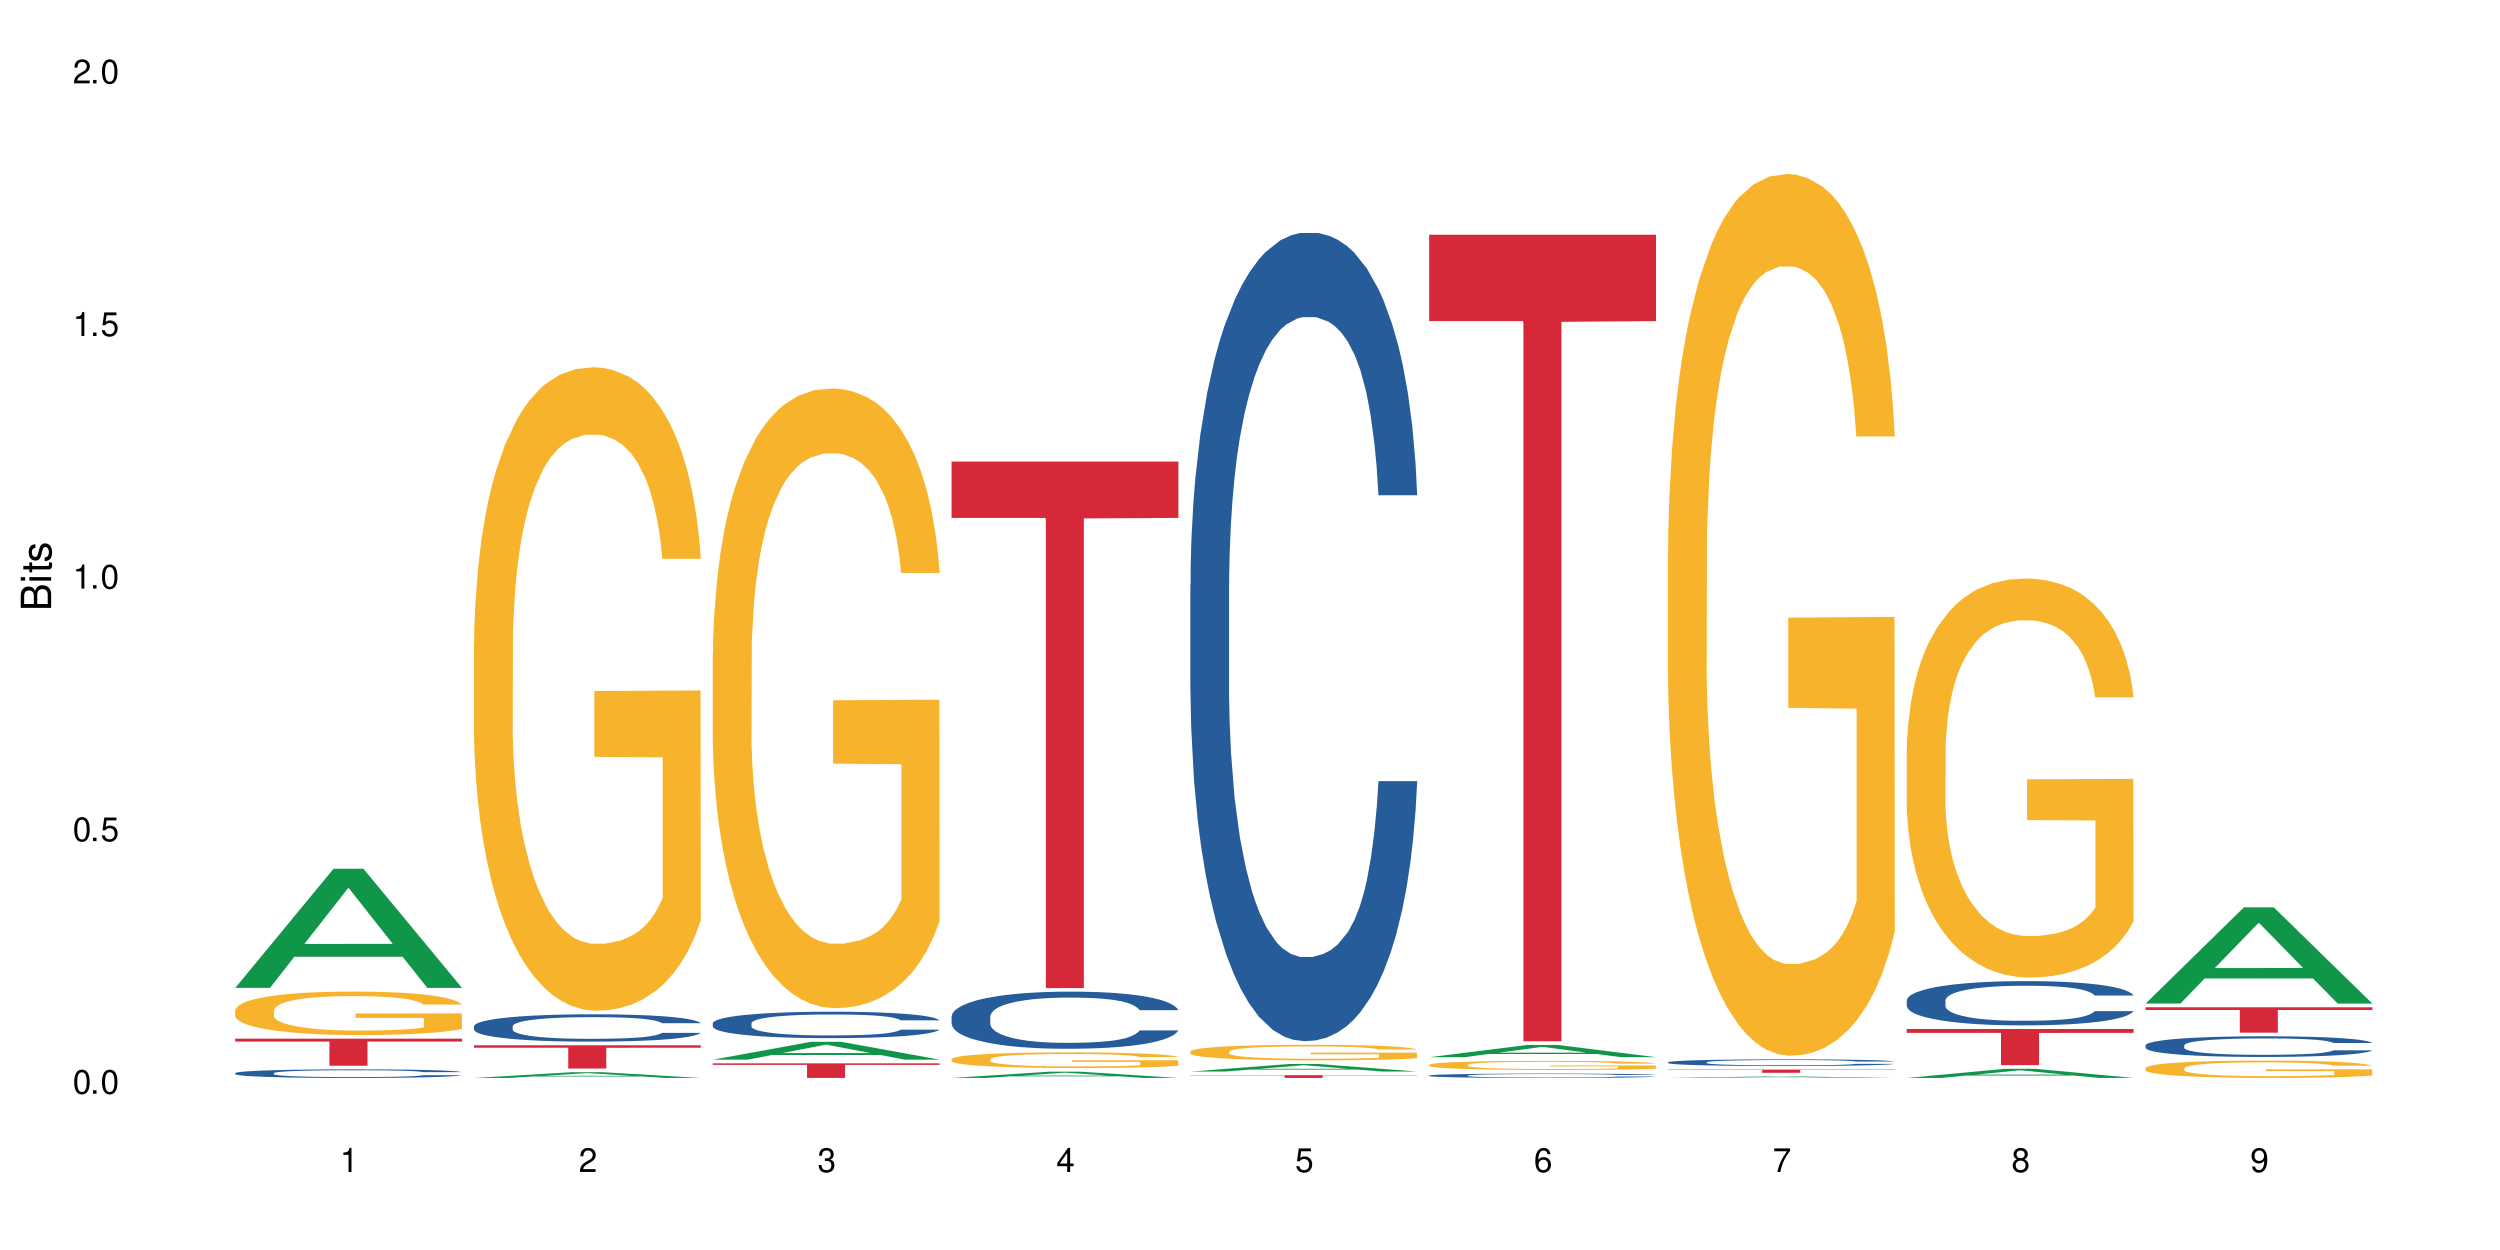 <?xml version="1.0" encoding="UTF-8"?>
<svg xmlns="http://www.w3.org/2000/svg" xmlns:xlink="http://www.w3.org/1999/xlink" width="720" height="360" viewBox="0 0 720 360">
<defs>
<g>
<g id="glyph-0-0">
</g>
<g id="glyph-0-1">
<path d="M 2.641 -6.938 C 2 -6.938 1.422 -6.656 1.078 -6.172 C 0.641 -5.562 0.406 -4.641 0.406 -3.359 C 0.406 -1.016 1.188 0.219 2.641 0.219 C 4.078 0.219 4.859 -1.016 4.859 -3.297 C 4.859 -4.641 4.656 -5.547 4.203 -6.172 C 3.844 -6.656 3.281 -6.938 2.641 -6.938 Z M 2.641 -6.188 C 3.547 -6.188 4 -5.25 4 -3.375 C 4 -1.406 3.562 -0.484 2.625 -0.484 C 1.734 -0.484 1.281 -1.438 1.281 -3.344 C 1.281 -5.25 1.734 -6.188 2.641 -6.188 Z M 2.641 -6.188 "/>
</g>
<g id="glyph-0-2">
<path d="M 1.828 -1 L 0.828 -1 L 0.828 0 L 1.828 0 Z M 1.828 -1 "/>
</g>
<g id="glyph-0-3">
<path d="M 4.562 -6.797 L 1.062 -6.797 L 0.547 -3.094 L 1.328 -3.094 C 1.719 -3.562 2.047 -3.734 2.578 -3.734 C 3.484 -3.734 4.062 -3.109 4.062 -2.094 C 4.062 -1.125 3.484 -0.531 2.578 -0.531 C 1.828 -0.531 1.375 -0.906 1.188 -1.672 L 0.328 -1.672 C 0.453 -1.109 0.547 -0.844 0.75 -0.594 C 1.125 -0.078 1.828 0.219 2.594 0.219 C 3.969 0.219 4.922 -0.781 4.922 -2.219 C 4.922 -3.562 4.031 -4.484 2.719 -4.484 C 2.25 -4.484 1.859 -4.359 1.469 -4.062 L 1.734 -5.969 L 4.562 -5.969 Z M 4.562 -6.797 "/>
</g>
<g id="glyph-0-4">
<path d="M 2.484 -4.938 L 2.484 0 L 3.328 0 L 3.328 -6.938 L 2.766 -6.938 C 2.469 -5.875 2.281 -5.734 0.984 -5.562 L 0.984 -4.938 Z M 2.484 -4.938 "/>
</g>
<g id="glyph-0-5">
<path d="M 4.859 -0.828 L 1.281 -0.828 C 1.359 -1.406 1.672 -1.781 2.5 -2.281 L 3.469 -2.828 C 4.406 -3.344 4.906 -4.062 4.906 -4.906 C 4.906 -5.484 4.672 -6.031 4.266 -6.406 C 3.859 -6.766 3.375 -6.938 2.719 -6.938 C 1.859 -6.938 1.219 -6.625 0.844 -6.031 C 0.609 -5.672 0.5 -5.234 0.484 -4.531 L 1.328 -4.531 C 1.359 -5.016 1.406 -5.281 1.531 -5.516 C 1.75 -5.938 2.188 -6.203 2.703 -6.203 C 3.469 -6.203 4.031 -5.641 4.031 -4.891 C 4.031 -4.344 3.719 -3.859 3.125 -3.516 L 2.234 -3 C 0.812 -2.172 0.406 -1.531 0.328 -0.016 L 4.859 -0.016 Z M 4.859 -0.828 "/>
</g>
<g id="glyph-0-6">
<path d="M 2.125 -3.188 L 2.578 -3.188 C 3.5 -3.188 3.984 -2.766 3.984 -1.922 C 3.984 -1.062 3.469 -0.531 2.594 -0.531 C 1.656 -0.531 1.203 -1 1.156 -2.016 L 0.312 -2.016 C 0.344 -1.453 0.438 -1.094 0.609 -0.781 C 0.953 -0.109 1.625 0.219 2.547 0.219 C 3.953 0.219 4.859 -0.625 4.859 -1.938 C 4.859 -2.828 4.516 -3.297 3.703 -3.594 C 4.344 -3.844 4.656 -4.328 4.656 -5.031 C 4.656 -6.219 3.875 -6.938 2.578 -6.938 C 1.203 -6.938 0.484 -6.172 0.453 -4.703 L 1.297 -4.703 C 1.312 -5.125 1.344 -5.359 1.453 -5.578 C 1.641 -5.969 2.062 -6.203 2.594 -6.203 C 3.344 -6.203 3.797 -5.75 3.797 -5 C 3.797 -4.516 3.609 -4.219 3.25 -4.047 C 3.016 -3.953 2.703 -3.922 2.125 -3.906 Z M 2.125 -3.188 "/>
</g>
<g id="glyph-0-7">
<path d="M 3.141 -1.672 L 3.141 0 L 3.984 0 L 3.984 -1.672 L 4.984 -1.672 L 4.984 -2.438 L 3.984 -2.438 L 3.984 -6.938 L 3.359 -6.938 L 0.266 -2.578 L 0.266 -1.672 Z M 3.141 -2.438 L 1 -2.438 L 3.141 -5.5 Z M 3.141 -2.438 "/>
</g>
<g id="glyph-0-8">
<path d="M 4.781 -5.125 C 4.609 -6.266 3.891 -6.938 2.844 -6.938 C 2.094 -6.938 1.422 -6.578 1.031 -5.953 C 0.594 -5.266 0.406 -4.422 0.406 -3.172 C 0.406 -2 0.578 -1.25 0.984 -0.641 C 1.359 -0.078 1.953 0.219 2.703 0.219 C 3.984 0.219 4.922 -0.75 4.922 -2.094 C 4.922 -3.375 4.062 -4.281 2.844 -4.281 C 2.172 -4.281 1.641 -4.031 1.281 -3.516 C 1.281 -5.234 1.828 -6.188 2.797 -6.188 C 3.391 -6.188 3.797 -5.797 3.938 -5.125 Z M 2.734 -3.531 C 3.547 -3.531 4.062 -2.953 4.062 -2.031 C 4.062 -1.156 3.484 -0.531 2.703 -0.531 C 1.922 -0.531 1.328 -1.188 1.328 -2.078 C 1.328 -2.938 1.906 -3.531 2.734 -3.531 Z M 2.734 -3.531 "/>
</g>
<g id="glyph-0-9">
<path d="M 4.984 -6.797 L 0.438 -6.797 L 0.438 -5.969 L 4.109 -5.969 C 2.5 -3.656 1.828 -2.234 1.328 0 L 2.219 0 C 2.594 -2.172 3.453 -4.047 4.984 -6.094 Z M 4.984 -6.797 "/>
</g>
<g id="glyph-0-10">
<path d="M 3.75 -3.656 C 4.469 -4.094 4.688 -4.438 4.688 -5.078 C 4.688 -6.172 3.844 -6.938 2.641 -6.938 C 1.438 -6.938 0.594 -6.172 0.594 -5.094 C 0.594 -4.438 0.812 -4.094 1.516 -3.656 C 0.734 -3.266 0.359 -2.703 0.359 -1.922 C 0.359 -0.656 1.281 0.219 2.641 0.219 C 3.984 0.219 4.922 -0.656 4.922 -1.922 C 4.922 -2.703 4.531 -3.266 3.75 -3.656 Z M 2.641 -6.188 C 3.359 -6.188 3.812 -5.75 3.812 -5.062 C 3.812 -4.406 3.344 -3.984 2.641 -3.984 C 1.922 -3.984 1.453 -4.406 1.453 -5.078 C 1.453 -5.75 1.922 -6.188 2.641 -6.188 Z M 2.641 -3.266 C 3.484 -3.266 4.062 -2.719 4.062 -1.906 C 4.062 -1.078 3.484 -0.531 2.625 -0.531 C 1.797 -0.531 1.219 -1.094 1.219 -1.906 C 1.219 -2.719 1.781 -3.266 2.641 -3.266 Z M 2.641 -3.266 "/>
</g>
<g id="glyph-0-11">
<path d="M 0.516 -1.578 C 0.672 -0.453 1.406 0.219 2.438 0.219 C 3.188 0.219 3.859 -0.141 4.266 -0.766 C 4.688 -1.453 4.891 -2.297 4.891 -3.547 C 4.891 -4.719 4.703 -5.453 4.312 -6.078 C 3.938 -6.641 3.344 -6.938 2.594 -6.938 C 1.297 -6.938 0.359 -5.969 0.359 -4.625 C 0.359 -3.344 1.234 -2.453 2.453 -2.453 C 3.094 -2.453 3.578 -2.672 4.016 -3.203 C 4 -1.484 3.469 -0.531 2.5 -0.531 C 1.906 -0.531 1.484 -0.906 1.359 -1.578 Z M 2.578 -6.203 C 3.375 -6.203 3.969 -5.531 3.969 -4.641 C 3.969 -3.797 3.391 -3.188 2.547 -3.188 C 1.734 -3.188 1.234 -3.766 1.234 -4.688 C 1.234 -5.562 1.797 -6.203 2.578 -6.203 Z M 2.578 -6.203 "/>
</g>
<g id="glyph-1-0">
</g>
<g id="glyph-1-1">
<path d="M 0 -0.953 L 0 -4.891 C 0 -5.719 -0.234 -6.344 -0.734 -6.797 C -1.188 -7.234 -1.812 -7.469 -2.5 -7.469 C -3.547 -7.469 -4.188 -7 -4.625 -5.875 C -4.984 -6.688 -5.625 -7.094 -6.531 -7.094 C -7.172 -7.094 -7.734 -6.859 -8.141 -6.391 C -8.562 -5.922 -8.75 -5.344 -8.75 -4.5 L -8.75 -0.953 Z M -4.984 -2.062 L -7.766 -2.062 L -7.766 -4.219 C -7.766 -4.844 -7.688 -5.203 -7.453 -5.5 C -7.219 -5.812 -6.859 -5.969 -6.375 -5.969 C -5.891 -5.969 -5.531 -5.812 -5.297 -5.5 C -5.062 -5.203 -4.984 -4.844 -4.984 -4.219 Z M -0.984 -2.062 L -4 -2.062 L -4 -4.781 C -4 -5.766 -3.438 -6.359 -2.484 -6.359 C -1.547 -6.359 -0.984 -5.766 -0.984 -4.781 Z M -0.984 -2.062 "/>
</g>
<g id="glyph-1-2">
<path d="M -6.281 -1.797 L -6.281 -0.797 L 0 -0.797 L 0 -1.797 Z M -8.75 -1.797 L -8.75 -0.797 L -7.484 -0.797 L -7.484 -1.797 Z M -8.75 -1.797 "/>
</g>
<g id="glyph-1-3">
<path d="M -6.281 -3.047 L -6.281 -2.016 L -8.016 -2.016 L -8.016 -1.016 L -6.281 -1.016 L -6.281 -0.172 L -5.469 -0.172 L -5.469 -1.016 L -0.719 -1.016 C -0.078 -1.016 0.281 -1.453 0.281 -2.234 C 0.281 -2.5 0.25 -2.719 0.188 -3.047 L -0.641 -3.047 C -0.609 -2.906 -0.594 -2.766 -0.594 -2.562 C -0.594 -2.141 -0.719 -2.016 -1.156 -2.016 L -5.469 -2.016 L -5.469 -3.047 Z M -6.281 -3.047 "/>
</g>
<g id="glyph-1-4">
<path d="M -4.531 -5.25 C -5.766 -5.25 -6.469 -4.422 -6.469 -2.969 C -6.469 -1.516 -5.719 -0.562 -4.547 -0.562 C -3.562 -0.562 -3.094 -1.062 -2.734 -2.562 L -2.516 -3.484 C -2.344 -4.188 -2.094 -4.469 -1.641 -4.469 C -1.047 -4.469 -0.641 -3.875 -0.641 -3 C -0.641 -2.453 -0.797 -2 -1.062 -1.75 C -1.25 -1.594 -1.422 -1.531 -1.875 -1.469 L -1.875 -0.406 C -0.422 -0.453 0.281 -1.266 0.281 -2.922 C 0.281 -4.5 -0.5 -5.516 -1.719 -5.516 C -2.656 -5.516 -3.172 -4.984 -3.469 -3.734 L -3.703 -2.766 C -3.891 -1.953 -4.156 -1.609 -4.594 -1.609 C -5.188 -1.609 -5.547 -2.125 -5.547 -2.938 C -5.547 -3.75 -5.203 -4.172 -4.531 -4.203 Z M -4.531 -5.25 "/>
</g>
</g>
</defs>
<rect x="-72" y="-36" width="864" height="432" fill="rgb(100%, 100%, 100%)" fill-opacity="1"/>
<path fill-rule="nonzero" fill="rgb(6.275%, 58.824%, 28.235%)" fill-opacity="1" d="M 67.73 284.5 L 67.801 284.465 L 96.07 250.188 L 104.656 250.188 L 133.066 284.531 L 123.082 284.531 L 115.965 275.566 L 84.762 275.566 L 77.781 284.5 L 67.73 284.5 L 87.766 271.859 L 113.102 271.824 L 100.469 255.801 L 100.328 255.766 L 100.188 255.863 L 87.695 271.824 L 87.766 271.859 Z M 67.73 284.5 "/>
<path fill-rule="nonzero" fill="rgb(14.51%, 36.078%, 60%)" fill-opacity="1" d="M 67.73 309.051 L 67.812 309.051 L 67.812 308.996 L 68.051 308.91 L 68.605 308.801 L 69.164 308.727 L 70.598 308.594 L 72.59 308.465 L 74.664 308.363 L 76.176 308.305 L 77.531 308.262 L 80.637 308.176 L 82.629 308.133 L 84.781 308.094 L 87.41 308.055 L 89.324 308.035 L 93.625 307.996 L 96.812 307.98 L 99.281 307.977 L 104.621 307.977 L 107.809 307.984 L 110.117 307.996 L 112.668 308.012 L 114.82 308.035 L 118.562 308.082 L 121.91 308.148 L 123.426 308.184 L 125.816 308.254 L 127.648 308.32 L 128.922 308.379 L 130.355 308.465 L 131.629 308.566 L 132.586 308.68 L 133.066 308.777 L 121.91 308.777 L 121.352 308.688 L 120.715 308.617 L 119.52 308.523 L 118.324 308.461 L 116.652 308.395 L 115.137 308.352 L 113.066 308.309 L 111.234 308.281 L 109.32 308.262 L 107.488 308.246 L 103.984 308.234 L 99.922 308.234 L 98.406 308.238 L 95.297 308.254 L 93.625 308.27 L 91.234 308.305 L 89.562 308.332 L 87.57 308.379 L 86.215 308.418 L 84.543 308.477 L 83.348 308.527 L 81.992 308.602 L 81.195 308.66 L 80.48 308.723 L 79.84 308.797 L 79.363 308.875 L 79.043 308.961 L 78.887 309.039 L 78.887 309.391 L 79.043 309.473 L 79.441 309.566 L 80.48 309.707 L 81.992 309.824 L 83.746 309.922 L 85.418 309.988 L 86.375 310.02 L 87.648 310.059 L 89.641 310.102 L 92.512 310.148 L 94.184 310.164 L 96.734 310.184 L 99.363 310.191 L 102.867 310.191 L 105.977 310.184 L 108.047 310.172 L 110.199 310.152 L 113.145 310.117 L 114.98 310.078 L 116.57 310.035 L 117.766 309.992 L 118.562 309.957 L 119.758 309.887 L 120.715 309.809 L 121.434 309.73 L 121.91 309.652 L 133.066 309.652 L 132.586 309.746 L 131.871 309.832 L 131.152 309.898 L 130.039 309.977 L 128.762 310.047 L 126.93 310.129 L 125.418 310.18 L 123.426 310.234 L 121.59 310.277 L 119.602 310.316 L 116.652 310.363 L 114.738 310.387 L 112.668 310.406 L 110.199 310.422 L 107.09 310.438 L 103.746 310.449 L 100.637 310.449 L 97.289 310.445 L 94.82 310.438 L 91.555 310.418 L 87.492 310.375 L 84.543 310.332 L 82.23 310.289 L 80.238 310.246 L 78.008 310.184 L 75.141 310.086 L 73.387 310.008 L 72.191 309.945 L 70.84 309.855 L 69.883 309.777 L 68.766 309.648 L 67.969 309.488 L 67.73 309.363 Z M 67.73 309.051 "/>
<path fill-rule="nonzero" fill="rgb(96.863%, 70.196%, 16.863%)" fill-opacity="1" d="M 67.73 290.938 L 67.812 290.926 L 67.812 290.699 L 68.129 290.184 L 68.926 289.477 L 69.961 288.891 L 71.078 288.434 L 71.793 288.195 L 72.988 287.852 L 74.023 287.602 L 76.656 287.086 L 80 286.605 L 81.832 286.398 L 83.906 286.203 L 86.852 285.988 L 88.207 285.906 L 92.352 285.727 L 97.051 285.609 L 102.23 285.574 L 104.621 285.586 L 107.887 285.633 L 112.348 285.758 L 114.898 285.875 L 116.891 285.988 L 118.961 286.137 L 121.512 286.363 L 123.902 286.641 L 125.816 286.914 L 127.727 287.258 L 129.32 287.621 L 130.676 288.023 L 131.871 288.504 L 132.586 288.902 L 133.066 289.305 L 121.988 289.305 L 121.352 288.902 L 120.637 288.594 L 119.441 288.219 L 118.246 287.941 L 117.051 287.727 L 114.82 287.43 L 112.906 287.246 L 110.516 287.086 L 108.207 286.984 L 105.578 286.914 L 103.984 286.891 L 99.762 286.891 L 95.938 286.973 L 93.707 287.062 L 92.113 287.152 L 89.879 287.324 L 88.527 287.461 L 87.73 287.555 L 85.34 287.91 L 83.746 288.23 L 82.871 288.445 L 81.754 288.789 L 80.957 289.098 L 80.082 289.555 L 79.602 289.898 L 78.965 290.676 L 78.887 292.734 L 79.125 293.168 L 79.602 293.637 L 80.238 294.051 L 81.195 294.484 L 82.152 294.816 L 83.824 295.262 L 85.258 295.559 L 86.375 295.754 L 88.527 296.062 L 89.402 296.164 L 91.473 296.371 L 93.625 296.531 L 96.254 296.668 L 98.246 296.734 L 101.434 296.793 L 105.496 296.793 L 110.277 296.723 L 113.305 296.633 L 115.379 296.543 L 116.73 296.461 L 118.406 296.336 L 119.602 296.223 L 120.715 296.098 L 122.07 295.902 L 122.07 293.168 L 102.391 293.156 L 102.391 291.875 L 132.984 291.863 L 133.066 296.336 L 131.391 296.645 L 129.32 296.941 L 127.328 297.172 L 125.258 297.363 L 122.309 297.582 L 119.918 297.719 L 116.254 297.879 L 112.906 297.98 L 109.402 298.051 L 106.293 298.086 L 102.629 298.098 L 99.363 298.074 L 95.855 298.004 L 93.066 297.914 L 90.52 297.801 L 87.969 297.652 L 84.781 297.41 L 82.711 297.215 L 80.559 296.977 L 78.406 296.691 L 76.496 296.383 L 75.219 296.141 L 73.945 295.867 L 72.59 295.523 L 71.316 295.137 L 70.359 294.781 L 69.484 294.379 L 68.848 294.004 L 68.211 293.488 L 67.891 293.078 L 67.73 292.723 Z M 67.73 290.938 "/>
<path fill-rule="nonzero" fill="rgb(83.922%, 15.686%, 22.353%)" fill-opacity="1" d="M 67.73 299.141 L 133.066 299.141 L 133.066 299.977 L 105.836 299.984 L 105.836 306.93 L 94.879 306.93 L 94.879 299.992 L 94.723 299.977 L 67.73 299.977 Z M 67.73 299.141 "/>
<path fill-rule="nonzero" fill="rgb(6.275%, 58.824%, 28.235%)" fill-opacity="1" d="M 136.504 310.449 L 136.574 310.449 L 164.844 308.785 L 173.43 308.785 L 201.836 310.449 L 191.855 310.449 L 184.738 310.016 L 153.535 310.016 L 146.555 310.449 L 136.504 310.449 L 156.535 309.836 L 181.875 309.836 L 169.242 309.055 L 169.102 309.055 L 168.961 309.059 L 156.469 309.836 L 156.535 309.836 Z M 136.504 310.449 "/>
<path fill-rule="nonzero" fill="rgb(14.51%, 36.078%, 60%)" fill-opacity="1" d="M 136.504 295.547 L 136.582 295.539 L 136.582 295.367 L 136.824 295.094 L 137.379 294.75 L 137.938 294.512 L 139.371 294.086 L 141.363 293.676 L 143.434 293.359 L 144.949 293.176 L 146.305 293.031 L 149.41 292.766 L 151.402 292.629 L 153.555 292.504 L 156.184 292.383 L 158.098 292.312 L 162.398 292.195 L 165.586 292.145 L 168.055 292.125 L 173.395 292.125 L 176.582 292.152 L 178.891 292.188 L 181.441 292.246 L 183.594 292.312 L 187.336 292.469 L 190.684 292.672 L 192.195 292.785 L 194.586 293.008 L 196.418 293.223 L 197.695 293.41 L 199.129 293.676 L 200.402 294 L 201.359 294.367 L 201.836 294.676 L 190.684 294.676 L 190.125 294.391 L 189.488 294.168 L 188.293 293.871 L 187.098 293.664 L 185.426 293.453 L 183.91 293.316 L 181.84 293.18 L 180.008 293.094 L 178.094 293.031 L 176.262 292.988 L 172.758 292.945 L 168.691 292.945 L 167.18 292.957 L 164.07 293.016 L 162.398 293.066 L 160.008 293.168 L 158.336 293.262 L 156.344 293.406 L 154.988 293.527 L 153.316 293.715 L 152.121 293.879 L 150.766 294.117 L 149.969 294.297 L 149.25 294.496 L 148.613 294.734 L 148.137 294.984 L 147.816 295.254 L 147.66 295.512 L 147.66 296.625 L 147.816 296.883 L 148.215 297.188 L 149.25 297.625 L 150.766 298.004 L 152.52 298.309 L 154.191 298.523 L 155.148 298.625 L 156.422 298.738 L 158.414 298.883 L 161.281 299.027 L 162.957 299.086 L 165.504 299.141 L 168.137 299.172 L 171.641 299.172 L 174.746 299.141 L 176.82 299.105 L 178.973 299.047 L 181.918 298.926 L 183.75 298.812 L 185.344 298.676 L 186.539 298.539 L 187.336 298.422 L 188.531 298.199 L 189.488 297.957 L 190.203 297.703 L 190.684 297.461 L 201.836 297.461 L 201.359 297.746 L 200.645 298.027 L 199.926 298.234 L 198.809 298.488 L 197.535 298.711 L 195.703 298.961 L 194.188 299.129 L 192.195 299.309 L 190.363 299.445 L 188.371 299.566 L 185.426 299.711 L 183.512 299.781 L 181.441 299.848 L 178.973 299.902 L 175.863 299.953 L 172.516 299.984 L 169.41 299.988 L 166.062 299.977 L 163.594 299.945 L 160.328 299.883 L 156.262 299.754 L 153.316 299.617 L 151.004 299.48 L 149.012 299.336 L 146.781 299.141 L 143.914 298.824 L 142.16 298.582 L 140.965 298.379 L 139.609 298.098 L 138.656 297.848 L 137.539 297.445 L 136.742 296.934 L 136.504 296.539 Z M 136.504 295.547 "/>
<path fill-rule="nonzero" fill="rgb(96.863%, 70.196%, 16.863%)" fill-opacity="1" d="M 136.504 185.141 L 136.582 184.969 L 136.582 181.586 L 136.902 173.969 L 137.699 163.477 L 138.734 154.848 L 139.852 148.078 L 140.566 144.523 L 141.762 139.445 L 142.797 135.723 L 145.426 128.105 L 148.773 121 L 150.605 117.953 L 152.68 115.078 L 155.625 111.859 L 156.98 110.676 L 161.125 107.969 L 165.824 106.277 L 171.004 105.77 L 173.395 105.938 L 176.66 106.613 L 181.121 108.477 L 183.672 110.168 L 185.664 111.859 L 187.734 114.062 L 190.285 117.445 L 192.676 121.508 L 194.586 125.57 L 196.5 130.645 L 198.094 136.062 L 199.449 141.984 L 200.645 149.094 L 201.359 155.016 L 201.836 160.938 L 190.762 160.938 L 190.125 155.016 L 189.41 150.445 L 188.215 144.863 L 187.02 140.801 L 185.824 137.586 L 183.594 133.184 L 181.68 130.477 L 179.289 128.105 L 176.98 126.586 L 174.348 125.57 L 172.758 125.23 L 168.535 125.23 L 164.707 126.414 L 162.477 127.77 L 160.883 129.121 L 158.652 131.66 L 157.301 133.691 L 156.504 135.047 L 154.113 140.293 L 152.52 145.031 L 151.641 148.246 L 150.527 153.324 L 149.73 157.891 L 148.852 164.66 L 148.375 169.738 L 147.738 181.246 L 147.66 211.707 L 147.898 218.141 L 148.375 225.078 L 149.012 231.172 L 149.969 237.602 L 150.926 242.508 L 152.598 249.109 L 154.031 253.508 L 155.148 256.387 L 157.301 260.957 L 158.176 262.48 L 160.246 265.523 L 162.398 267.895 L 165.027 269.926 L 167.02 270.941 L 170.207 271.785 L 174.27 271.785 L 179.051 270.77 L 182.078 269.418 L 184.148 268.062 L 185.504 266.879 L 187.176 265.016 L 188.371 263.324 L 189.488 261.465 L 190.844 258.586 L 190.844 218.141 L 171.164 217.969 L 171.164 199.016 L 201.758 198.848 L 201.836 265.016 L 200.164 269.586 L 198.094 273.988 L 196.102 277.371 L 194.031 280.25 L 191.082 283.465 L 188.691 285.496 L 185.027 287.863 L 181.68 289.387 L 178.176 290.402 L 175.066 290.91 L 171.402 291.078 L 168.137 290.742 L 164.629 289.727 L 161.84 288.371 L 159.289 286.68 L 156.742 284.48 L 153.555 280.926 L 151.484 278.047 L 149.332 274.496 L 147.18 270.262 L 145.27 265.695 L 143.992 262.141 L 142.719 258.078 L 141.363 253 L 140.09 247.246 L 139.133 242 L 138.258 236.078 L 137.617 230.492 L 136.98 222.879 L 136.664 216.785 L 136.504 211.539 Z M 136.504 185.141 "/>
<path fill-rule="nonzero" fill="rgb(83.922%, 15.686%, 22.353%)" fill-opacity="1" d="M 136.504 301.035 L 201.836 301.035 L 201.836 301.754 L 174.609 301.758 L 174.609 307.738 L 163.652 307.738 L 163.652 301.766 L 163.496 301.754 L 136.504 301.754 Z M 136.504 301.035 "/>
<path fill-rule="nonzero" fill="rgb(6.275%, 58.824%, 28.235%)" fill-opacity="1" d="M 205.277 305.184 L 205.348 305.18 L 233.617 300.031 L 242.203 300.031 L 270.609 305.188 L 260.629 305.188 L 253.508 303.84 L 222.309 303.84 L 215.328 305.184 L 205.277 305.184 L 225.309 303.285 L 250.648 303.281 L 238.012 300.871 L 237.875 300.867 L 237.734 300.883 L 225.238 303.281 L 225.309 303.285 Z M 205.277 305.184 "/>
<path fill-rule="nonzero" fill="rgb(14.51%, 36.078%, 60%)" fill-opacity="1" d="M 205.277 294.691 L 205.355 294.684 L 205.355 294.516 L 205.594 294.254 L 206.152 293.918 L 206.711 293.691 L 208.145 293.281 L 210.137 292.883 L 212.207 292.578 L 213.723 292.398 L 215.078 292.258 L 218.184 292 L 220.176 291.871 L 222.328 291.75 L 224.957 291.633 L 226.867 291.562 L 231.172 291.453 L 234.359 291.402 L 236.828 291.383 L 242.168 291.383 L 245.352 291.41 L 247.664 291.445 L 250.215 291.5 L 252.363 291.562 L 256.109 291.719 L 259.457 291.91 L 260.969 292.023 L 263.359 292.238 L 265.191 292.445 L 266.469 292.629 L 267.902 292.883 L 269.176 293.195 L 270.133 293.551 L 270.609 293.852 L 259.457 293.852 L 258.898 293.57 L 258.262 293.355 L 257.066 293.07 L 255.871 292.871 L 254.195 292.668 L 252.684 292.535 L 250.613 292.406 L 248.777 292.32 L 246.867 292.258 L 245.035 292.219 L 241.527 292.176 L 237.465 292.176 L 235.953 292.188 L 232.844 292.246 L 231.172 292.293 L 228.781 292.391 L 227.109 292.48 L 225.117 292.621 L 223.762 292.738 L 222.09 292.918 L 220.895 293.078 L 219.539 293.309 L 218.742 293.48 L 218.023 293.676 L 217.387 293.906 L 216.91 294.148 L 216.59 294.406 L 216.43 294.656 L 216.43 295.734 L 216.59 295.984 L 216.988 296.273 L 218.023 296.699 L 219.539 297.066 L 221.293 297.359 L 222.965 297.566 L 223.922 297.664 L 225.195 297.777 L 227.188 297.914 L 230.055 298.055 L 231.73 298.109 L 234.277 298.164 L 236.906 298.191 L 240.414 298.191 L 243.52 298.164 L 245.594 298.129 L 247.742 298.074 L 250.691 297.957 L 252.523 297.844 L 254.117 297.715 L 255.312 297.582 L 256.109 297.469 L 257.305 297.254 L 258.262 297.02 L 258.977 296.773 L 259.457 296.539 L 270.609 296.539 L 270.133 296.816 L 269.414 297.086 L 268.699 297.289 L 267.582 297.531 L 266.309 297.746 L 264.477 297.992 L 262.961 298.152 L 260.969 298.324 L 259.137 298.457 L 257.145 298.574 L 254.195 298.715 L 252.285 298.781 L 250.215 298.844 L 247.742 298.902 L 244.637 298.949 L 241.289 298.977 L 238.184 298.984 L 234.836 298.969 L 232.367 298.941 L 229.098 298.879 L 225.035 298.754 L 222.09 298.625 L 219.777 298.492 L 217.785 298.352 L 215.555 298.164 L 212.688 297.859 L 210.934 297.621 L 209.738 297.43 L 208.383 297.156 L 207.426 296.914 L 206.312 296.523 L 205.516 296.031 L 205.277 295.648 Z M 205.277 294.691 "/>
<path fill-rule="nonzero" fill="rgb(96.863%, 70.196%, 16.863%)" fill-opacity="1" d="M 205.277 188.309 L 205.355 188.148 L 205.355 184.887 L 205.676 177.555 L 206.473 167.449 L 207.508 159.137 L 208.621 152.617 L 209.34 149.195 L 210.535 144.305 L 211.57 140.719 L 214.199 133.383 L 217.547 126.539 L 219.379 123.605 L 221.449 120.836 L 224.398 117.738 L 225.754 116.598 L 229.895 113.988 L 234.598 112.359 L 239.777 111.871 L 242.168 112.035 L 245.434 112.684 L 249.895 114.477 L 252.445 116.109 L 254.438 117.738 L 256.508 119.855 L 259.059 123.117 L 261.449 127.027 L 263.359 130.938 L 265.273 135.828 L 266.867 141.043 L 268.219 146.75 L 269.414 153.594 L 270.133 159.297 L 270.609 165.004 L 259.535 165.004 L 258.898 159.297 L 258.18 154.898 L 256.984 149.52 L 255.789 145.609 L 254.594 142.512 L 252.363 138.273 L 250.453 135.664 L 248.062 133.383 L 245.75 131.918 L 243.121 130.938 L 241.527 130.613 L 237.305 130.613 L 233.48 131.754 L 231.25 133.059 L 229.656 134.363 L 227.426 136.809 L 226.07 138.762 L 225.273 140.066 L 222.883 145.117 L 221.293 149.684 L 220.414 152.777 L 219.301 157.668 L 218.504 162.07 L 217.625 168.59 L 217.148 173.477 L 216.512 184.562 L 216.43 213.898 L 216.672 220.09 L 217.148 226.773 L 217.785 232.641 L 218.742 238.836 L 219.699 243.562 L 221.371 249.918 L 222.805 254.156 L 223.922 256.926 L 226.07 261.328 L 226.949 262.793 L 229.02 265.727 L 231.172 268.008 L 233.801 269.965 L 235.793 270.941 L 238.98 271.758 L 243.043 271.758 L 247.824 270.781 L 250.852 269.477 L 252.922 268.172 L 254.277 267.031 L 255.949 265.238 L 257.145 263.609 L 258.262 261.816 L 259.613 259.043 L 259.613 220.09 L 239.934 219.93 L 239.934 201.676 L 270.531 201.512 L 270.609 265.238 L 268.938 269.641 L 266.867 273.875 L 264.875 277.137 L 262.801 279.906 L 259.855 283.004 L 257.465 284.961 L 253.801 287.242 L 250.453 288.707 L 246.945 289.688 L 243.84 290.176 L 240.176 290.336 L 236.906 290.012 L 233.402 289.035 L 230.613 287.73 L 228.062 286.102 L 225.516 283.98 L 222.328 280.559 L 220.254 277.789 L 218.105 274.367 L 215.953 270.289 L 214.039 265.891 L 212.766 262.469 L 211.492 258.555 L 210.137 253.668 L 208.863 248.125 L 207.906 243.074 L 207.027 237.367 L 206.391 231.988 L 205.754 224.656 L 205.438 218.789 L 205.277 213.734 Z M 205.277 188.309 "/>
<path fill-rule="nonzero" fill="rgb(83.922%, 15.686%, 22.353%)" fill-opacity="1" d="M 205.277 306.234 L 270.609 306.234 L 270.609 306.684 L 243.383 306.688 L 243.383 310.449 L 232.426 310.449 L 232.426 306.691 L 232.266 306.684 L 205.277 306.684 Z M 205.277 306.234 "/>
<path fill-rule="nonzero" fill="rgb(6.275%, 58.824%, 28.235%)" fill-opacity="1" d="M 274.051 310.449 L 274.117 310.449 L 302.387 308.637 L 310.973 308.637 L 339.383 310.449 L 329.402 310.449 L 322.281 309.977 L 291.082 309.977 L 284.102 310.449 L 274.051 310.449 L 294.082 309.781 L 319.422 309.781 L 306.785 308.934 L 306.645 308.934 L 306.508 308.938 L 294.012 309.781 L 294.082 309.781 Z M 274.051 310.449 "/>
<path fill-rule="nonzero" fill="rgb(14.51%, 36.078%, 60%)" fill-opacity="1" d="M 274.051 292.758 L 274.129 292.742 L 274.129 292.379 L 274.367 291.809 L 274.926 291.09 L 275.484 290.594 L 276.918 289.707 L 278.91 288.848 L 280.98 288.188 L 282.496 287.797 L 283.848 287.496 L 286.957 286.941 L 288.949 286.656 L 291.102 286.398 L 293.73 286.145 L 295.641 285.992 L 299.945 285.754 L 303.129 285.648 L 305.602 285.602 L 310.938 285.602 L 314.125 285.664 L 316.438 285.738 L 318.984 285.859 L 321.137 285.992 L 324.883 286.324 L 328.23 286.746 L 329.742 286.984 L 332.133 287.449 L 333.965 287.902 L 335.238 288.293 L 336.676 288.848 L 337.949 289.523 L 338.906 290.293 L 339.383 290.938 L 328.23 290.938 L 327.672 290.336 L 327.035 289.871 L 325.84 289.254 L 324.645 288.82 L 322.969 288.383 L 321.457 288.098 L 319.383 287.812 L 317.551 287.633 L 315.641 287.496 L 313.809 287.406 L 310.301 287.316 L 306.238 287.316 L 304.723 287.348 L 301.617 287.465 L 299.945 287.57 L 297.555 287.781 L 295.879 287.977 L 293.887 288.277 L 292.535 288.531 L 290.859 288.926 L 289.664 289.27 L 288.312 289.766 L 287.516 290.141 L 286.797 290.562 L 286.16 291.059 L 285.684 291.582 L 285.363 292.141 L 285.203 292.68 L 285.203 295.012 L 285.363 295.551 L 285.762 296.184 L 286.797 297.098 L 288.312 297.895 L 290.062 298.527 L 291.738 298.977 L 292.691 299.188 L 293.969 299.43 L 295.961 299.73 L 298.828 300.031 L 300.5 300.148 L 303.051 300.27 L 305.68 300.332 L 309.188 300.332 L 312.293 300.27 L 314.363 300.195 L 316.516 300.074 L 319.465 299.82 L 321.297 299.578 L 322.891 299.293 L 324.086 299.008 L 324.883 298.766 L 326.078 298.301 L 327.035 297.789 L 327.75 297.266 L 328.23 296.754 L 339.383 296.754 L 338.906 297.355 L 338.188 297.941 L 337.473 298.375 L 336.355 298.902 L 335.082 299.367 L 333.25 299.895 L 331.734 300.242 L 329.742 300.617 L 327.91 300.902 L 325.918 301.156 L 322.969 301.457 L 321.059 301.609 L 318.984 301.742 L 316.516 301.863 L 313.41 301.969 L 310.062 302.027 L 306.957 302.043 L 303.609 302.012 L 301.141 301.953 L 297.871 301.816 L 293.809 301.547 L 290.859 301.262 L 288.551 300.977 L 286.559 300.676 L 284.328 300.27 L 281.457 299.609 L 279.707 299.098 L 278.512 298.676 L 277.156 298.09 L 276.199 297.566 L 275.086 296.723 L 274.289 295.656 L 274.051 294.832 Z M 274.051 292.758 "/>
<path fill-rule="nonzero" fill="rgb(96.863%, 70.196%, 16.863%)" fill-opacity="1" d="M 274.051 305.02 L 274.129 305.016 L 274.129 304.93 L 274.449 304.746 L 275.246 304.492 L 276.281 304.281 L 277.395 304.117 L 278.113 304.031 L 279.309 303.906 L 280.344 303.816 L 282.973 303.633 L 286.32 303.461 L 288.152 303.387 L 290.223 303.316 L 293.172 303.238 L 294.527 303.207 L 298.668 303.145 L 303.371 303.102 L 308.547 303.09 L 310.938 303.094 L 314.207 303.109 L 318.668 303.156 L 321.219 303.195 L 323.207 303.238 L 325.281 303.289 L 327.832 303.371 L 330.219 303.473 L 332.133 303.57 L 334.043 303.695 L 335.637 303.824 L 336.992 303.969 L 338.188 304.141 L 338.906 304.285 L 339.383 304.43 L 328.309 304.43 L 327.672 304.285 L 326.953 304.176 L 325.758 304.039 L 324.562 303.941 L 323.367 303.863 L 321.137 303.754 L 319.227 303.691 L 316.836 303.633 L 314.523 303.594 L 311.895 303.57 L 310.301 303.562 L 306.078 303.562 L 302.254 303.59 L 300.023 303.625 L 298.43 303.656 L 296.199 303.719 L 294.844 303.77 L 294.047 303.801 L 291.656 303.93 L 290.062 304.043 L 289.188 304.121 L 288.07 304.246 L 287.273 304.355 L 286.398 304.52 L 285.922 304.645 L 285.285 304.922 L 285.203 305.664 L 285.441 305.82 L 285.922 305.988 L 286.559 306.137 L 287.516 306.293 L 288.469 306.41 L 290.145 306.574 L 291.578 306.68 L 292.691 306.75 L 294.844 306.859 L 295.723 306.898 L 297.793 306.973 L 299.945 307.027 L 302.574 307.078 L 304.566 307.102 L 307.75 307.125 L 311.816 307.125 L 316.598 307.098 L 319.625 307.066 L 321.695 307.031 L 323.051 307.004 L 324.723 306.961 L 325.918 306.918 L 327.035 306.871 L 328.387 306.805 L 328.387 305.82 L 308.707 305.816 L 308.707 305.355 L 339.305 305.352 L 339.383 306.961 L 337.711 307.07 L 335.637 307.176 L 333.645 307.258 L 331.574 307.328 L 328.625 307.406 L 326.238 307.457 L 322.57 307.516 L 319.227 307.551 L 315.719 307.574 L 312.613 307.59 L 308.945 307.594 L 305.68 307.586 L 302.176 307.559 L 299.387 307.527 L 296.836 307.484 L 294.285 307.434 L 291.102 307.344 L 289.027 307.277 L 286.875 307.188 L 284.727 307.086 L 282.812 306.977 L 281.539 306.891 L 280.266 306.789 L 278.91 306.668 L 277.633 306.527 L 276.68 306.398 L 275.801 306.254 L 275.164 306.121 L 274.527 305.934 L 274.207 305.785 L 274.051 305.66 Z M 274.051 305.02 "/>
<path fill-rule="nonzero" fill="rgb(83.922%, 15.686%, 22.353%)" fill-opacity="1" d="M 274.051 132.93 L 339.383 132.93 L 339.383 149.16 L 312.152 149.305 L 312.152 284.559 L 301.199 284.559 L 301.199 149.445 L 301.039 149.16 L 274.051 149.16 Z M 274.051 132.93 "/>
<path fill-rule="nonzero" fill="rgb(6.275%, 58.824%, 28.235%)" fill-opacity="1" d="M 342.82 308.609 L 342.891 308.605 L 371.16 306.434 L 379.746 306.434 L 408.156 308.609 L 398.176 308.609 L 391.055 308.043 L 359.852 308.043 L 352.875 308.609 L 342.82 308.609 L 362.855 307.809 L 388.191 307.805 L 375.559 306.789 L 375.418 306.785 L 375.281 306.793 L 362.785 307.805 L 362.855 307.809 Z M 342.82 308.609 "/>
<path fill-rule="nonzero" fill="rgb(14.51%, 36.078%, 60%)" fill-opacity="1" d="M 342.82 168.375 L 342.902 168.164 L 342.902 163.059 L 343.141 154.973 L 343.699 144.758 L 344.258 137.738 L 345.691 125.184 L 347.684 113.059 L 349.754 103.695 L 351.266 98.164 L 352.621 93.91 L 355.73 86.035 L 357.723 81.996 L 359.871 78.379 L 362.5 74.762 L 364.414 72.633 L 368.715 69.227 L 371.902 67.738 L 374.375 67.102 L 379.711 67.102 L 382.898 67.953 L 385.211 69.016 L 387.758 70.719 L 389.91 72.633 L 393.656 77.312 L 397 83.27 L 398.516 86.676 L 400.906 93.27 L 402.738 99.652 L 404.012 105.184 L 405.445 113.059 L 406.723 122.633 L 407.68 133.484 L 408.156 142.633 L 397 142.633 L 396.445 134.121 L 395.805 127.527 L 394.609 118.801 L 393.414 112.633 L 391.742 106.461 L 390.23 102.418 L 388.156 98.379 L 386.324 95.824 L 384.414 93.91 L 382.578 92.633 L 379.074 91.355 L 375.012 91.355 L 373.496 91.781 L 370.391 93.484 L 368.715 94.973 L 366.324 97.953 L 364.652 100.719 L 362.66 104.973 L 361.305 108.59 L 359.633 114.121 L 358.438 119.016 L 357.082 126.035 L 356.285 131.355 L 355.57 137.312 L 354.934 144.336 L 354.453 151.781 L 354.137 159.652 L 353.977 167.312 L 353.977 200.293 L 354.137 207.949 L 354.535 216.887 L 355.57 229.867 L 357.082 241.141 L 358.836 250.078 L 360.508 256.461 L 361.465 259.441 L 362.742 262.844 L 364.734 267.098 L 367.602 271.355 L 369.273 273.055 L 371.824 274.758 L 374.453 275.609 L 377.957 275.609 L 381.066 274.758 L 383.137 273.695 L 385.289 271.992 L 388.238 268.375 L 390.07 264.973 L 391.664 260.93 L 392.859 256.887 L 393.656 253.48 L 394.852 246.887 L 395.805 239.652 L 396.523 232.207 L 397 224.973 L 408.156 224.973 L 407.68 233.48 L 406.961 241.781 L 406.242 247.949 L 405.129 255.398 L 403.852 261.992 L 402.02 269.441 L 400.508 274.332 L 398.516 279.652 L 396.684 283.695 L 394.691 287.312 L 391.742 291.566 L 389.832 293.695 L 387.758 295.609 L 385.289 297.312 L 382.18 298.801 L 378.836 299.652 L 375.727 299.863 L 372.383 299.438 L 369.91 298.59 L 366.645 296.672 L 362.582 292.844 L 359.633 288.801 L 357.324 284.758 L 355.332 280.504 L 353.102 274.758 L 350.23 265.398 L 348.48 258.164 L 347.285 252.207 L 345.93 243.906 L 344.973 236.461 L 343.859 224.547 L 343.062 209.441 L 342.82 197.738 Z M 342.82 168.375 "/>
<path fill-rule="nonzero" fill="rgb(96.863%, 70.196%, 16.863%)" fill-opacity="1" d="M 342.82 302.828 L 342.902 302.824 L 342.902 302.742 L 343.219 302.559 L 344.016 302.305 L 345.051 302.098 L 346.168 301.934 L 346.887 301.848 L 348.082 301.723 L 349.117 301.633 L 351.746 301.449 L 355.094 301.277 L 356.926 301.203 L 358.996 301.137 L 361.945 301.059 L 363.297 301.027 L 367.441 300.965 L 372.141 300.922 L 377.32 300.91 L 379.711 300.914 L 382.977 300.93 L 387.441 300.977 L 389.988 301.016 L 391.98 301.059 L 394.055 301.109 L 396.602 301.191 L 398.992 301.289 L 400.906 301.391 L 402.816 301.512 L 404.41 301.641 L 405.766 301.785 L 406.961 301.957 L 407.68 302.102 L 408.156 302.242 L 397.082 302.242 L 396.445 302.102 L 395.727 301.988 L 394.531 301.855 L 393.336 301.758 L 392.141 301.68 L 389.91 301.574 L 387.996 301.508 L 385.609 301.449 L 383.297 301.414 L 380.668 301.391 L 379.074 301.379 L 374.852 301.379 L 371.027 301.41 L 368.797 301.441 L 367.203 301.477 L 364.973 301.535 L 363.617 301.586 L 362.82 301.617 L 360.43 301.746 L 358.836 301.859 L 357.961 301.938 L 356.844 302.059 L 356.047 302.168 L 355.172 302.332 L 354.695 302.457 L 354.055 302.734 L 353.977 303.469 L 354.215 303.625 L 354.695 303.793 L 355.332 303.941 L 356.285 304.098 L 357.242 304.215 L 358.918 304.375 L 360.352 304.48 L 361.465 304.551 L 363.617 304.66 L 364.492 304.695 L 366.566 304.77 L 368.715 304.828 L 371.344 304.875 L 373.336 304.902 L 376.523 304.922 L 380.59 304.922 L 385.367 304.898 L 388.395 304.863 L 390.469 304.832 L 391.824 304.805 L 393.496 304.758 L 394.691 304.719 L 395.805 304.672 L 397.16 304.602 L 397.16 303.625 L 377.48 303.621 L 377.48 303.164 L 408.074 303.16 L 408.156 304.758 L 406.484 304.867 L 404.41 304.977 L 402.418 305.059 L 400.348 305.125 L 397.398 305.203 L 395.008 305.254 L 391.344 305.309 L 387.996 305.348 L 384.492 305.371 L 381.387 305.383 L 377.719 305.387 L 374.453 305.379 L 370.949 305.355 L 368.16 305.324 L 365.609 305.281 L 363.059 305.227 L 359.871 305.145 L 357.801 305.074 L 355.648 304.988 L 353.5 304.887 L 351.586 304.773 L 350.312 304.688 L 349.035 304.59 L 347.684 304.469 L 346.406 304.328 L 345.449 304.203 L 344.574 304.059 L 343.938 303.926 L 343.301 303.738 L 342.98 303.594 L 342.82 303.465 Z M 342.82 302.828 "/>
<path fill-rule="nonzero" fill="rgb(83.922%, 15.686%, 22.353%)" fill-opacity="1" d="M 342.82 309.656 L 408.156 309.656 L 408.156 309.742 L 380.926 309.742 L 380.926 310.449 L 369.973 310.449 L 369.973 309.742 L 342.82 309.742 Z M 342.82 309.656 "/>
<path fill-rule="nonzero" fill="rgb(6.275%, 58.824%, 28.235%)" fill-opacity="1" d="M 411.594 304.477 L 411.664 304.473 L 439.934 300.934 L 448.52 300.934 L 476.93 304.48 L 466.945 304.48 L 459.828 303.555 L 428.625 303.555 L 421.645 304.477 L 411.594 304.477 L 431.629 303.172 L 456.965 303.168 L 444.332 301.512 L 444.191 301.508 L 444.051 301.52 L 431.559 303.168 L 431.629 303.172 Z M 411.594 304.477 "/>
<path fill-rule="nonzero" fill="rgb(14.51%, 36.078%, 60%)" fill-opacity="1" d="M 411.594 309.742 L 411.676 309.742 L 411.676 309.715 L 411.914 309.672 L 412.473 309.617 L 413.027 309.578 L 414.461 309.512 L 416.453 309.445 L 418.527 309.395 L 420.039 309.367 L 421.395 309.344 L 424.5 309.301 L 426.492 309.281 L 428.645 309.262 L 431.273 309.242 L 433.188 309.23 L 437.488 309.211 L 440.676 309.203 L 443.145 309.199 L 448.484 309.199 L 451.672 309.203 L 453.98 309.211 L 456.531 309.219 L 458.684 309.23 L 462.426 309.254 L 465.773 309.285 L 467.289 309.305 L 469.68 309.34 L 471.512 309.375 L 472.785 309.406 L 474.219 309.445 L 475.496 309.5 L 476.449 309.555 L 476.93 309.605 L 465.773 309.605 L 465.215 309.559 L 464.578 309.523 L 463.383 309.477 L 462.188 309.445 L 460.516 309.41 L 459 309.391 L 456.93 309.367 L 455.098 309.355 L 453.184 309.344 L 451.352 309.336 L 447.848 309.332 L 442.27 309.332 L 439.164 309.34 L 437.488 309.348 L 435.098 309.367 L 433.426 309.379 L 431.434 309.402 L 430.078 309.422 L 428.406 309.453 L 427.211 309.48 L 425.855 309.516 L 425.059 309.547 L 424.344 309.578 L 423.707 309.613 L 423.227 309.656 L 422.91 309.695 L 422.75 309.738 L 422.75 309.914 L 422.91 309.957 L 423.309 310.004 L 424.344 310.074 L 425.855 310.137 L 427.609 310.184 L 429.281 310.219 L 430.238 310.234 L 431.512 310.25 L 433.504 310.273 L 436.375 310.297 L 438.047 310.309 L 440.598 310.316 L 443.227 310.32 L 446.73 310.32 L 449.84 310.316 L 451.91 310.309 L 454.062 310.301 L 457.008 310.281 L 458.844 310.262 L 460.438 310.242 L 461.629 310.219 L 462.426 310.203 L 463.621 310.168 L 464.578 310.129 L 465.297 310.086 L 465.773 310.047 L 476.93 310.047 L 476.449 310.094 L 475.734 310.137 L 475.016 310.172 L 473.902 310.211 L 472.625 310.246 L 470.793 310.289 L 469.281 310.312 L 467.289 310.344 L 465.457 310.363 L 463.465 310.383 L 460.516 310.406 L 458.602 310.418 L 456.531 310.43 L 454.062 310.438 L 450.953 310.445 L 447.609 310.449 L 441.152 310.449 L 438.684 310.445 L 435.418 310.434 L 431.355 310.414 L 428.406 310.391 L 426.094 310.371 L 424.105 310.348 L 421.871 310.316 L 419.004 310.266 L 417.25 310.227 L 416.055 310.195 L 414.703 310.148 L 413.746 310.109 L 412.629 310.047 L 411.832 309.965 L 411.594 309.902 Z M 411.594 309.742 "/>
<path fill-rule="nonzero" fill="rgb(96.863%, 70.196%, 16.863%)" fill-opacity="1" d="M 411.594 306.652 L 411.676 306.648 L 411.676 306.602 L 411.992 306.492 L 412.789 306.344 L 413.824 306.223 L 414.941 306.125 L 415.656 306.074 L 416.852 306.004 L 417.891 305.949 L 420.52 305.844 L 423.863 305.742 L 425.695 305.699 L 427.77 305.656 L 430.715 305.613 L 432.07 305.594 L 436.215 305.555 L 440.914 305.531 L 446.094 305.523 L 448.484 305.527 L 451.75 305.539 L 456.211 305.562 L 458.762 305.586 L 460.754 305.613 L 462.824 305.645 L 465.375 305.691 L 467.766 305.75 L 469.68 305.805 L 471.59 305.879 L 473.184 305.957 L 474.539 306.039 L 475.734 306.141 L 476.449 306.223 L 476.93 306.309 L 465.855 306.309 L 465.215 306.223 L 464.5 306.16 L 463.305 306.078 L 462.109 306.023 L 460.914 305.977 L 458.684 305.914 L 456.77 305.875 L 454.379 305.844 L 452.07 305.82 L 449.441 305.805 L 447.848 305.801 L 443.625 305.801 L 439.801 305.816 L 437.57 305.836 L 435.977 305.855 L 433.746 305.895 L 432.391 305.922 L 431.594 305.941 L 429.203 306.016 L 427.609 306.082 L 426.734 306.129 L 425.617 306.199 L 424.82 306.266 L 423.945 306.359 L 423.465 306.434 L 422.828 306.598 L 422.75 307.027 L 422.988 307.121 L 423.465 307.219 L 424.105 307.305 L 425.059 307.395 L 426.016 307.465 L 427.688 307.559 L 429.125 307.621 L 430.238 307.66 L 432.391 307.727 L 433.266 307.75 L 435.336 307.793 L 437.488 307.824 L 440.117 307.855 L 442.109 307.867 L 445.297 307.879 L 449.359 307.879 L 454.141 307.867 L 457.168 307.848 L 459.242 307.828 L 460.594 307.812 L 462.27 307.785 L 463.465 307.762 L 464.578 307.734 L 465.934 307.691 L 465.934 307.121 L 446.254 307.117 L 446.254 306.848 L 476.848 306.848 L 476.93 307.785 L 475.254 307.848 L 473.184 307.91 L 471.191 307.961 L 469.121 308 L 466.172 308.047 L 463.781 308.074 L 460.117 308.109 L 456.77 308.129 L 453.266 308.145 L 450.156 308.152 L 446.492 308.152 L 443.227 308.148 L 439.719 308.137 L 436.93 308.117 L 434.383 308.09 L 431.832 308.062 L 428.645 308.012 L 426.574 307.969 L 424.422 307.918 L 422.27 307.859 L 420.359 307.793 L 419.082 307.742 L 417.809 307.688 L 416.453 307.613 L 415.18 307.531 L 414.223 307.457 L 413.348 307.375 L 412.711 307.293 L 412.074 307.188 L 411.754 307.102 L 411.594 307.027 Z M 411.594 306.652 "/>
<path fill-rule="nonzero" fill="rgb(83.922%, 15.686%, 22.353%)" fill-opacity="1" d="M 411.594 67.605 L 476.93 67.605 L 476.93 92.469 L 449.699 92.688 L 449.699 299.887 L 438.746 299.887 L 438.746 92.906 L 438.586 92.469 L 411.594 92.469 Z M 411.594 67.605 "/>
<path fill-rule="nonzero" fill="rgb(6.275%, 58.824%, 28.235%)" fill-opacity="1" d="M 480.367 310.449 L 480.438 310.449 L 508.707 310.02 L 517.293 310.02 L 545.703 310.449 L 535.719 310.449 L 528.602 310.34 L 497.398 310.34 L 490.418 310.449 L 480.367 310.449 L 500.398 310.293 L 525.738 310.293 L 513.105 310.09 L 512.824 310.09 L 500.332 310.293 L 500.398 310.293 Z M 480.367 310.449 "/>
<path fill-rule="nonzero" fill="rgb(14.51%, 36.078%, 60%)" fill-opacity="1" d="M 480.367 305.926 L 480.445 305.926 L 480.445 305.883 L 480.688 305.816 L 481.242 305.734 L 481.801 305.676 L 483.234 305.574 L 485.227 305.473 L 487.301 305.398 L 488.812 305.352 L 490.168 305.316 L 493.273 305.254 L 495.266 305.219 L 497.418 305.188 L 500.047 305.16 L 501.961 305.141 L 506.262 305.113 L 509.449 305.102 L 511.918 305.098 L 517.258 305.098 L 520.445 305.105 L 522.754 305.113 L 525.305 305.125 L 527.457 305.141 L 531.199 305.18 L 534.547 305.23 L 536.059 305.258 L 538.449 305.312 L 540.285 305.363 L 541.559 305.41 L 542.992 305.473 L 544.266 305.551 L 545.223 305.641 L 545.703 305.715 L 534.547 305.715 L 533.988 305.645 L 533.352 305.594 L 532.156 305.52 L 530.961 305.469 L 529.289 305.418 L 527.773 305.387 L 525.703 305.352 L 523.871 305.332 L 521.957 305.316 L 520.125 305.305 L 516.621 305.297 L 512.555 305.297 L 511.043 305.301 L 507.934 305.312 L 506.262 305.324 L 503.871 305.352 L 502.199 305.371 L 500.207 305.406 L 498.852 305.438 L 497.18 305.48 L 495.984 305.523 L 494.629 305.578 L 493.832 305.625 L 493.117 305.672 L 492.477 305.73 L 492 305.789 L 491.68 305.855 L 491.523 305.918 L 491.523 306.188 L 491.68 306.25 L 492.078 306.324 L 493.117 306.43 L 494.629 306.523 L 496.383 306.598 L 498.055 306.648 L 499.012 306.672 L 500.285 306.703 L 502.277 306.734 L 505.145 306.77 L 506.82 306.785 L 509.367 306.801 L 512 306.805 L 515.504 306.805 L 518.613 306.801 L 520.684 306.789 L 522.836 306.777 L 525.781 306.746 L 527.613 306.719 L 529.207 306.688 L 530.402 306.652 L 531.199 306.625 L 532.395 306.57 L 533.352 306.512 L 534.07 306.449 L 534.547 306.391 L 545.703 306.391 L 545.223 306.461 L 544.508 306.527 L 543.789 306.578 L 542.672 306.641 L 541.398 306.695 L 539.566 306.754 L 538.051 306.797 L 536.059 306.84 L 534.227 306.871 L 532.234 306.902 L 529.289 306.938 L 527.375 306.953 L 525.305 306.969 L 522.836 306.984 L 519.727 306.996 L 516.379 307.004 L 513.273 307.004 L 509.926 307 L 507.457 306.996 L 504.191 306.98 L 500.125 306.949 L 497.18 306.914 L 494.867 306.883 L 492.875 306.848 L 490.645 306.801 L 487.777 306.723 L 486.023 306.664 L 484.828 306.613 L 483.473 306.547 L 482.52 306.484 L 481.402 306.387 L 480.605 306.262 L 480.367 306.168 Z M 480.367 305.926 "/>
<path fill-rule="nonzero" fill="rgb(96.863%, 70.196%, 16.863%)" fill-opacity="1" d="M 480.367 158.871 L 480.445 158.637 L 480.445 154 L 480.766 143.562 L 481.562 129.184 L 482.598 117.355 L 483.715 108.082 L 484.43 103.211 L 485.625 96.254 L 486.66 91.148 L 489.289 80.715 L 492.637 70.973 L 494.469 66.797 L 496.543 62.855 L 499.488 58.449 L 500.844 56.824 L 504.988 53.117 L 509.688 50.797 L 514.867 50.102 L 517.258 50.332 L 520.523 51.262 L 524.984 53.812 L 527.535 56.129 L 529.527 58.449 L 531.598 61.465 L 534.148 66.102 L 536.539 71.668 L 538.449 77.234 L 540.363 84.191 L 541.957 91.613 L 543.312 99.73 L 544.508 109.473 L 545.223 117.59 L 545.703 125.707 L 534.625 125.707 L 533.988 117.59 L 533.273 111.328 L 532.078 103.672 L 530.883 98.109 L 529.688 93.699 L 527.457 87.672 L 525.543 83.961 L 523.152 80.715 L 520.844 78.625 L 518.215 77.234 L 516.621 76.77 L 512.398 76.77 L 508.574 78.395 L 506.34 80.25 L 504.746 82.105 L 502.516 85.586 L 501.164 88.367 L 500.367 90.223 L 497.977 97.41 L 496.383 103.906 L 495.504 108.312 L 494.391 115.27 L 493.594 121.531 L 492.719 130.809 L 492.238 137.766 L 491.602 153.535 L 491.523 195.281 L 491.762 204.094 L 492.238 213.602 L 492.875 221.953 L 493.832 230.766 L 494.789 237.492 L 496.461 246.535 L 497.895 252.566 L 499.012 256.508 L 501.164 262.77 L 502.039 264.855 L 504.109 269.031 L 506.262 272.277 L 508.891 275.062 L 510.883 276.453 L 514.07 277.613 L 518.133 277.613 L 522.914 276.223 L 525.941 274.367 L 528.012 272.512 L 529.367 270.887 L 531.039 268.336 L 532.234 266.016 L 533.352 263.465 L 534.707 259.523 L 534.707 204.094 L 515.027 203.863 L 515.027 177.887 L 545.621 177.656 L 545.703 268.336 L 544.027 274.598 L 541.957 280.629 L 539.965 285.266 L 537.895 289.207 L 534.945 293.613 L 532.555 296.398 L 528.891 299.645 L 525.543 301.73 L 522.039 303.125 L 518.93 303.82 L 515.266 304.051 L 512 303.586 L 508.492 302.195 L 505.703 300.34 L 503.156 298.02 L 500.605 295.008 L 497.418 290.137 L 495.348 286.195 L 493.195 281.324 L 491.043 275.523 L 489.133 269.262 L 487.855 264.395 L 486.582 258.828 L 485.227 251.871 L 483.953 243.984 L 482.996 236.793 L 482.121 228.676 L 481.484 221.023 L 480.844 210.59 L 480.527 202.238 L 480.367 195.051 Z M 480.367 158.871 "/>
<path fill-rule="nonzero" fill="rgb(83.922%, 15.686%, 22.353%)" fill-opacity="1" d="M 480.367 308.051 L 545.703 308.051 L 545.703 308.148 L 518.473 308.148 L 518.473 308.973 L 507.516 308.973 L 507.516 308.152 L 507.359 308.148 L 480.367 308.148 Z M 480.367 308.051 "/>
<path fill-rule="nonzero" fill="rgb(6.275%, 58.824%, 28.235%)" fill-opacity="1" d="M 549.141 310.449 L 549.211 310.445 L 577.48 307.812 L 586.066 307.812 L 614.473 310.449 L 604.492 310.449 L 597.371 309.762 L 566.172 309.762 L 559.191 310.449 L 549.141 310.449 L 569.172 309.477 L 594.512 309.477 L 581.875 308.242 L 581.738 308.242 L 581.598 308.25 L 569.102 309.477 L 569.172 309.477 Z M 549.141 310.449 "/>
<path fill-rule="nonzero" fill="rgb(14.51%, 36.078%, 60%)" fill-opacity="1" d="M 549.141 288.113 L 549.219 288.102 L 549.219 287.824 L 549.457 287.383 L 550.016 286.824 L 550.574 286.438 L 552.008 285.75 L 554 285.09 L 556.07 284.574 L 557.586 284.273 L 558.941 284.039 L 562.047 283.609 L 564.039 283.391 L 566.191 283.191 L 568.82 282.992 L 570.73 282.875 L 575.035 282.691 L 578.223 282.609 L 580.691 282.574 L 586.031 282.574 L 589.215 282.621 L 591.527 282.68 L 594.078 282.773 L 596.227 282.875 L 599.973 283.133 L 603.32 283.457 L 604.832 283.645 L 607.223 284.004 L 609.055 284.355 L 610.332 284.656 L 611.766 285.09 L 613.039 285.613 L 613.996 286.207 L 614.473 286.707 L 603.32 286.707 L 602.762 286.242 L 602.125 285.879 L 600.93 285.402 L 599.734 285.066 L 598.062 284.727 L 596.547 284.508 L 594.477 284.285 L 592.645 284.145 L 590.73 284.039 L 588.898 283.973 L 585.391 283.902 L 581.328 283.902 L 579.816 283.926 L 576.707 284.016 L 575.035 284.098 L 572.645 284.262 L 570.973 284.414 L 568.98 284.645 L 567.625 284.844 L 565.953 285.145 L 564.758 285.414 L 563.402 285.797 L 562.605 286.09 L 561.887 286.414 L 561.25 286.801 L 560.773 287.207 L 560.453 287.637 L 560.293 288.055 L 560.293 289.859 L 560.453 290.281 L 560.852 290.77 L 561.887 291.477 L 563.402 292.094 L 565.156 292.582 L 566.828 292.934 L 567.785 293.098 L 569.059 293.281 L 571.051 293.516 L 573.918 293.746 L 575.594 293.84 L 578.141 293.934 L 580.77 293.98 L 584.277 293.98 L 587.383 293.934 L 589.457 293.875 L 591.605 293.781 L 594.555 293.586 L 596.387 293.398 L 597.98 293.176 L 599.176 292.957 L 599.973 292.77 L 601.168 292.41 L 602.125 292.012 L 602.84 291.605 L 603.32 291.211 L 614.473 291.211 L 613.996 291.676 L 613.277 292.129 L 612.562 292.469 L 611.445 292.875 L 610.172 293.234 L 608.34 293.645 L 606.824 293.91 L 604.832 294.203 L 603 294.422 L 601.008 294.621 L 598.062 294.855 L 596.148 294.969 L 594.078 295.074 L 591.605 295.168 L 588.5 295.25 L 585.152 295.297 L 582.047 295.309 L 578.699 295.285 L 576.23 295.238 L 572.965 295.133 L 568.898 294.922 L 565.953 294.703 L 563.641 294.48 L 561.648 294.25 L 559.418 293.934 L 556.551 293.422 L 554.797 293.027 L 553.602 292.699 L 552.246 292.246 L 551.293 291.84 L 550.176 291.188 L 549.379 290.359 L 549.141 289.719 Z M 549.141 288.113 "/>
<path fill-rule="nonzero" fill="rgb(96.863%, 70.196%, 16.863%)" fill-opacity="1" d="M 549.141 215.832 L 549.219 215.727 L 549.219 213.629 L 549.539 208.906 L 550.336 202.398 L 551.371 197.047 L 552.484 192.848 L 553.203 190.645 L 554.398 187.496 L 555.434 185.188 L 558.062 180.465 L 561.41 176.059 L 563.242 174.168 L 565.312 172.383 L 568.262 170.391 L 569.617 169.656 L 573.758 167.977 L 578.461 166.926 L 583.641 166.613 L 586.031 166.719 L 589.297 167.137 L 593.758 168.293 L 596.309 169.34 L 598.301 170.391 L 600.371 171.754 L 602.922 173.855 L 605.312 176.371 L 607.223 178.891 L 609.137 182.039 L 610.73 185.398 L 612.082 189.07 L 613.277 193.48 L 613.996 197.152 L 614.473 200.824 L 603.398 200.824 L 602.762 197.152 L 602.043 194.32 L 600.848 190.855 L 599.652 188.336 L 598.461 186.344 L 596.227 183.613 L 594.316 181.934 L 591.926 180.465 L 589.613 179.52 L 586.984 178.891 L 585.391 178.68 L 581.168 178.68 L 577.344 179.418 L 575.113 180.254 L 573.52 181.094 L 571.289 182.668 L 569.934 183.93 L 569.137 184.77 L 566.75 188.023 L 565.156 190.961 L 564.277 192.953 L 563.164 196.102 L 562.367 198.938 L 561.488 203.133 L 561.012 206.281 L 560.375 213.418 L 560.293 232.309 L 560.535 236.297 L 561.012 240.598 L 561.648 244.379 L 562.605 248.367 L 563.562 251.41 L 565.234 255.5 L 566.668 258.23 L 567.785 260.016 L 569.934 262.848 L 570.812 263.793 L 572.883 265.684 L 575.035 267.152 L 577.664 268.41 L 579.656 269.039 L 582.844 269.566 L 586.906 269.566 L 591.688 268.934 L 594.715 268.094 L 596.785 267.258 L 598.141 266.52 L 599.812 265.367 L 601.008 264.316 L 602.125 263.164 L 603.48 261.379 L 603.48 236.297 L 583.797 236.191 L 583.797 224.438 L 614.395 224.332 L 614.473 265.367 L 612.801 268.199 L 610.73 270.93 L 608.738 273.027 L 606.664 274.812 L 603.719 276.805 L 601.328 278.066 L 597.664 279.535 L 594.316 280.48 L 590.809 281.109 L 587.703 281.422 L 584.039 281.527 L 580.77 281.32 L 577.266 280.688 L 574.477 279.848 L 571.926 278.801 L 569.379 277.438 L 566.191 275.23 L 564.117 273.449 L 561.969 271.242 L 559.816 268.621 L 557.902 265.785 L 556.629 263.582 L 555.355 261.062 L 554 257.914 L 552.727 254.348 L 551.77 251.094 L 550.895 247.422 L 550.254 243.957 L 549.617 239.234 L 549.301 235.457 L 549.141 232.203 Z M 549.141 215.832 "/>
<path fill-rule="nonzero" fill="rgb(83.922%, 15.686%, 22.353%)" fill-opacity="1" d="M 549.141 296.352 L 614.473 296.352 L 614.473 297.469 L 587.246 297.477 L 587.246 306.766 L 576.289 306.766 L 576.289 297.488 L 576.129 297.469 L 549.141 297.469 Z M 549.141 296.352 "/>
<path fill-rule="nonzero" fill="rgb(6.275%, 58.824%, 28.235%)" fill-opacity="1" d="M 617.914 289.016 L 617.98 288.988 L 646.25 261.309 L 654.836 261.309 L 683.246 289.043 L 673.266 289.043 L 666.145 281.801 L 634.945 281.801 L 627.965 289.016 L 617.914 289.016 L 637.945 278.809 L 663.285 278.781 L 650.648 265.84 L 650.512 265.812 L 650.371 265.891 L 637.875 278.781 L 637.945 278.809 Z M 617.914 289.016 "/>
<path fill-rule="nonzero" fill="rgb(14.51%, 36.078%, 60%)" fill-opacity="1" d="M 617.914 301.043 L 617.992 301.035 L 617.992 300.906 L 618.23 300.699 L 618.789 300.438 L 619.348 300.258 L 620.781 299.938 L 622.773 299.629 L 624.844 299.387 L 626.359 299.246 L 627.711 299.137 L 630.82 298.938 L 632.812 298.832 L 634.965 298.742 L 637.594 298.648 L 639.504 298.594 L 643.809 298.508 L 646.996 298.469 L 649.465 298.453 L 654.801 298.453 L 657.988 298.473 L 660.301 298.5 L 662.852 298.547 L 665 298.594 L 668.746 298.715 L 672.094 298.867 L 673.605 298.953 L 675.996 299.121 L 677.828 299.285 L 679.102 299.426 L 680.539 299.629 L 681.812 299.871 L 682.77 300.148 L 683.246 300.383 L 672.094 300.383 L 671.535 300.164 L 670.898 299.996 L 669.703 299.773 L 668.508 299.617 L 666.832 299.457 L 665.32 299.355 L 663.246 299.254 L 661.414 299.188 L 659.504 299.137 L 657.672 299.105 L 654.164 299.074 L 650.102 299.074 L 648.586 299.082 L 645.48 299.129 L 643.809 299.164 L 641.418 299.242 L 639.742 299.312 L 637.75 299.422 L 636.398 299.512 L 634.723 299.656 L 633.527 299.781 L 632.176 299.957 L 631.379 300.094 L 630.66 300.246 L 630.023 300.426 L 629.547 300.617 L 629.227 300.816 L 629.066 301.016 L 629.066 301.855 L 629.227 302.051 L 629.625 302.281 L 630.66 302.613 L 632.176 302.902 L 633.926 303.129 L 635.602 303.293 L 636.559 303.367 L 637.832 303.457 L 639.824 303.562 L 642.691 303.672 L 644.363 303.715 L 646.914 303.762 L 649.543 303.781 L 653.051 303.781 L 656.156 303.762 L 658.227 303.734 L 660.379 303.688 L 663.328 303.598 L 665.16 303.508 L 666.754 303.406 L 667.949 303.305 L 668.746 303.215 L 669.941 303.047 L 670.898 302.863 L 671.613 302.672 L 672.094 302.488 L 683.246 302.488 L 682.77 302.703 L 682.051 302.918 L 681.336 303.074 L 680.219 303.266 L 678.945 303.434 L 677.113 303.625 L 675.598 303.75 L 673.605 303.887 L 671.773 303.988 L 669.781 304.082 L 666.832 304.188 L 664.922 304.242 L 662.852 304.293 L 660.379 304.336 L 657.273 304.375 L 653.926 304.395 L 650.82 304.402 L 647.473 304.391 L 645.004 304.367 L 641.734 304.32 L 637.672 304.223 L 634.723 304.117 L 632.414 304.016 L 630.422 303.906 L 628.191 303.762 L 625.324 303.52 L 623.57 303.336 L 622.375 303.184 L 621.02 302.973 L 620.062 302.781 L 618.949 302.477 L 618.152 302.09 L 617.914 301.793 Z M 617.914 301.043 "/>
<path fill-rule="nonzero" fill="rgb(96.863%, 70.196%, 16.863%)" fill-opacity="1" d="M 617.914 307.59 L 617.992 307.586 L 617.992 307.496 L 618.312 307.289 L 619.109 307.004 L 620.145 306.773 L 621.258 306.59 L 621.977 306.492 L 623.172 306.355 L 624.207 306.258 L 626.836 306.051 L 630.184 305.859 L 632.016 305.777 L 634.086 305.699 L 637.035 305.613 L 638.391 305.578 L 642.531 305.508 L 647.234 305.461 L 652.414 305.445 L 654.801 305.453 L 658.07 305.469 L 662.531 305.52 L 665.082 305.566 L 667.074 305.613 L 669.145 305.672 L 671.695 305.762 L 674.082 305.871 L 675.996 305.98 L 677.91 306.117 L 679.5 306.266 L 680.855 306.426 L 682.051 306.617 L 682.77 306.777 L 683.246 306.938 L 672.172 306.938 L 671.535 306.777 L 670.816 306.652 L 669.621 306.504 L 668.426 306.395 L 667.23 306.305 L 665 306.188 L 663.09 306.113 L 660.699 306.051 L 658.387 306.008 L 655.758 305.98 L 654.164 305.973 L 649.941 305.973 L 646.117 306.004 L 643.887 306.043 L 642.293 306.078 L 640.062 306.145 L 638.707 306.199 L 637.91 306.238 L 635.52 306.379 L 633.926 306.508 L 633.051 306.594 L 631.934 306.73 L 631.141 306.855 L 630.262 307.039 L 629.785 307.176 L 629.148 307.484 L 629.066 308.309 L 629.305 308.48 L 629.785 308.668 L 630.422 308.832 L 631.379 309.008 L 632.332 309.141 L 634.008 309.316 L 635.441 309.438 L 636.559 309.516 L 638.707 309.637 L 639.586 309.68 L 641.656 309.762 L 643.809 309.824 L 646.438 309.879 L 648.43 309.906 L 651.617 309.93 L 655.68 309.93 L 660.461 309.902 L 663.488 309.867 L 665.559 309.828 L 666.914 309.797 L 668.586 309.746 L 669.781 309.703 L 670.898 309.652 L 672.25 309.574 L 672.25 308.48 L 652.57 308.477 L 652.57 307.965 L 683.168 307.961 L 683.246 309.746 L 681.574 309.871 L 679.5 309.988 L 677.512 310.082 L 675.438 310.16 L 672.492 310.246 L 670.102 310.301 L 666.434 310.363 L 663.09 310.406 L 659.582 310.434 L 656.477 310.445 L 652.809 310.449 L 649.543 310.441 L 646.039 310.414 L 643.25 310.379 L 640.699 310.332 L 638.148 310.273 L 634.965 310.176 L 632.891 310.098 L 630.742 310.004 L 628.59 309.891 L 626.676 309.766 L 625.402 309.668 L 624.129 309.559 L 622.773 309.422 L 621.496 309.266 L 620.543 309.125 L 619.664 308.965 L 619.027 308.816 L 618.391 308.609 L 618.07 308.445 L 617.914 308.305 Z M 617.914 307.59 "/>
<path fill-rule="nonzero" fill="rgb(83.922%, 15.686%, 22.353%)" fill-opacity="1" d="M 617.914 290.086 L 683.246 290.086 L 683.246 290.871 L 656.016 290.879 L 656.016 297.406 L 645.062 297.406 L 645.062 290.887 L 644.902 290.871 L 617.914 290.871 Z M 617.914 290.086 "/>
<g fill="rgb(0%, 0%, 0%)" fill-opacity="1">
<use xlink:href="#glyph-0-1" x="20.965" y="314.993"/>
<use xlink:href="#glyph-0-2" x="25.965" y="314.993"/>
<use xlink:href="#glyph-0-1" x="28.965" y="314.993"/>
</g>
<g fill="rgb(0%, 0%, 0%)" fill-opacity="1">
<use xlink:href="#glyph-0-1" x="20.965" y="242.251"/>
<use xlink:href="#glyph-0-2" x="25.965" y="242.251"/>
<use xlink:href="#glyph-0-3" x="28.965" y="242.251"/>
</g>
<g fill="rgb(0%, 0%, 0%)" fill-opacity="1">
<use xlink:href="#glyph-0-4" x="20.965" y="169.509"/>
<use xlink:href="#glyph-0-2" x="25.965" y="169.509"/>
<use xlink:href="#glyph-0-1" x="28.965" y="169.509"/>
</g>
<g fill="rgb(0%, 0%, 0%)" fill-opacity="1">
<use xlink:href="#glyph-0-4" x="20.965" y="96.767"/>
<use xlink:href="#glyph-0-2" x="25.965" y="96.767"/>
<use xlink:href="#glyph-0-3" x="28.965" y="96.767"/>
</g>
<g fill="rgb(0%, 0%, 0%)" fill-opacity="1">
<use xlink:href="#glyph-0-5" x="20.965" y="24.024"/>
<use xlink:href="#glyph-0-2" x="25.965" y="24.024"/>
<use xlink:href="#glyph-0-1" x="28.965" y="24.024"/>
</g>
<g fill="rgb(0%, 0%, 0%)" fill-opacity="1">
<use xlink:href="#glyph-0-4" x="97.898" y="337.532"/>
</g>
<g fill="rgb(0%, 0%, 0%)" fill-opacity="1">
<use xlink:href="#glyph-0-5" x="166.672" y="337.532"/>
</g>
<g fill="rgb(0%, 0%, 0%)" fill-opacity="1">
<use xlink:href="#glyph-0-6" x="235.445" y="337.532"/>
</g>
<g fill="rgb(0%, 0%, 0%)" fill-opacity="1">
<use xlink:href="#glyph-0-7" x="304.215" y="337.532"/>
</g>
<g fill="rgb(0%, 0%, 0%)" fill-opacity="1">
<use xlink:href="#glyph-0-3" x="372.988" y="337.532"/>
</g>
<g fill="rgb(0%, 0%, 0%)" fill-opacity="1">
<use xlink:href="#glyph-0-8" x="441.762" y="337.532"/>
</g>
<g fill="rgb(0%, 0%, 0%)" fill-opacity="1">
<use xlink:href="#glyph-0-9" x="510.535" y="337.532"/>
</g>
<g fill="rgb(0%, 0%, 0%)" fill-opacity="1">
<use xlink:href="#glyph-0-10" x="579.309" y="337.532"/>
</g>
<g fill="rgb(0%, 0%, 0%)" fill-opacity="1">
<use xlink:href="#glyph-0-11" x="648.078" y="337.532"/>
</g>
<g fill="rgb(0%, 0%, 0%)" fill-opacity="1">
<use xlink:href="#glyph-1-1" x="14.725" y="176.012"/>
<use xlink:href="#glyph-1-2" x="14.725" y="168.012"/>
<use xlink:href="#glyph-1-3" x="14.725" y="165.012"/>
<use xlink:href="#glyph-1-4" x="14.725" y="162.012"/>
</g>
</svg>
